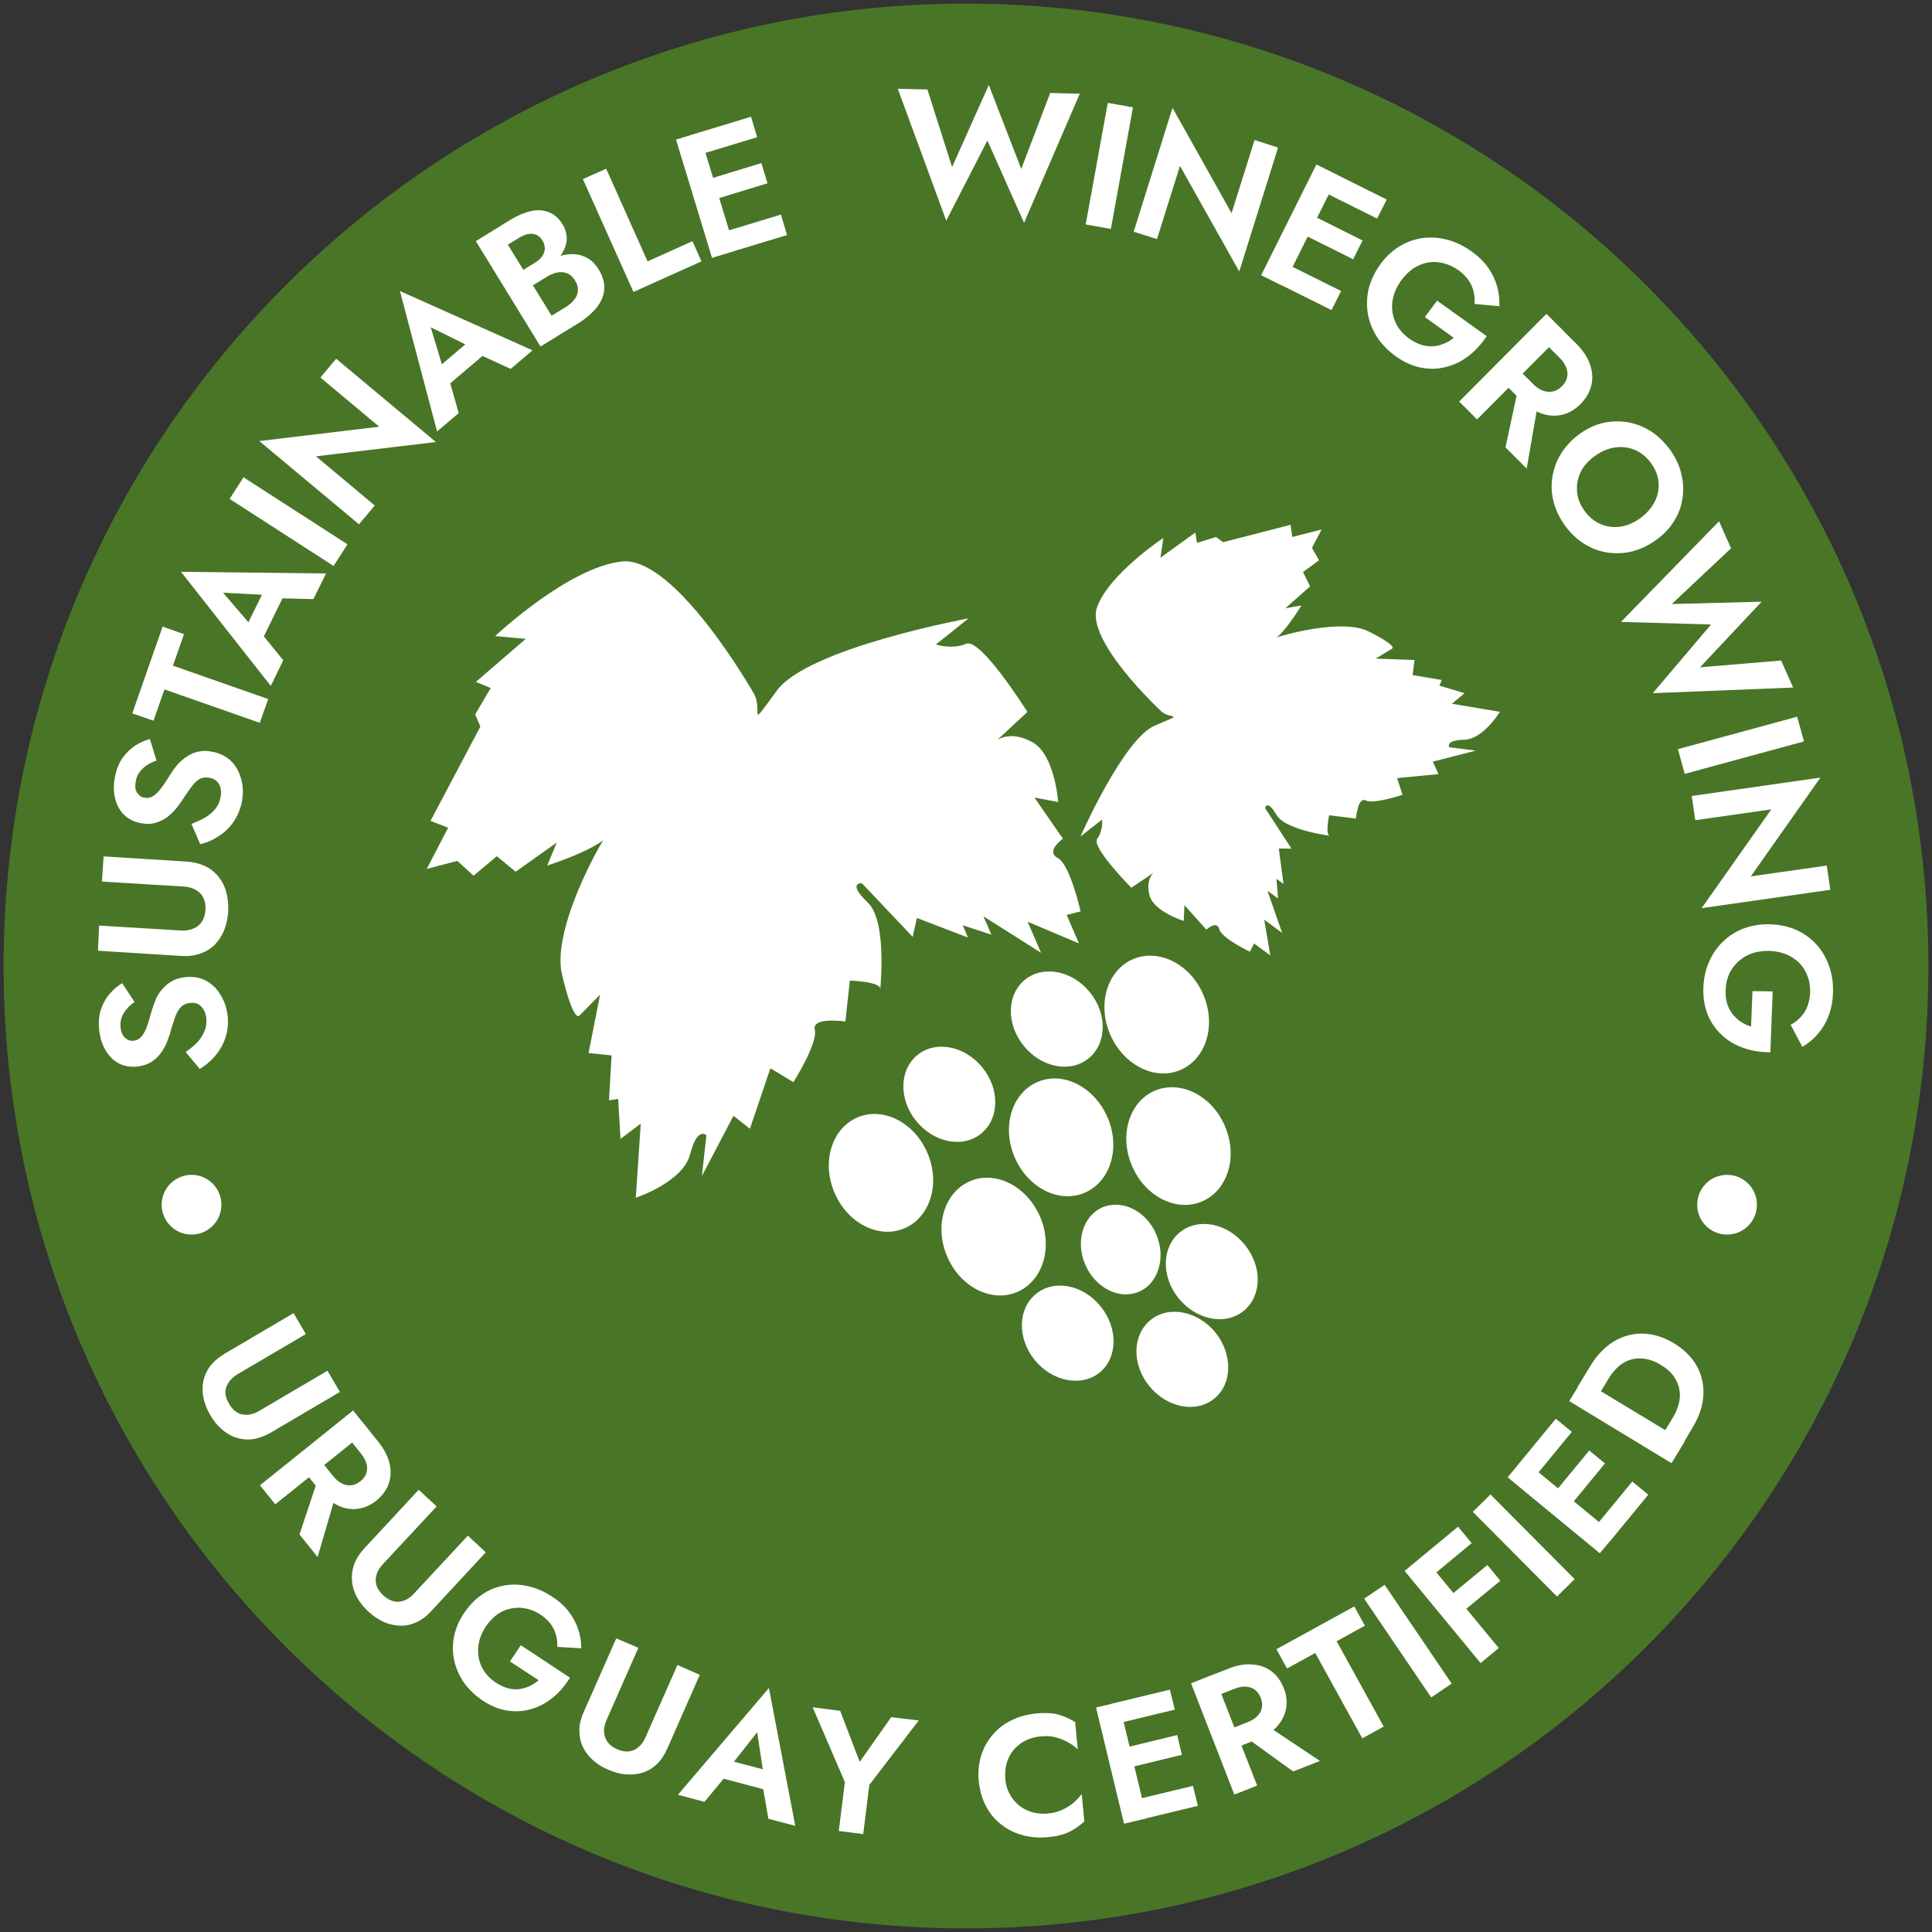 <?xml version="1.0" encoding="utf-8"?>
<!-- Generator: Adobe Illustrator 16.0.0, SVG Export Plug-In . SVG Version: 6.00 Build 0)  -->
<!DOCTYPE svg PUBLIC "-//W3C//DTD SVG 1.1//EN" "http://www.w3.org/Graphics/SVG/1.1/DTD/svg11.dtd">
<svg version="1.1" id="Capa_1" xmlns="http://www.w3.org/2000/svg" xmlns:xlink="http://www.w3.org/1999/xlink" x="0px" y="0px"
	 width="100px" height="100px" viewBox="785.64 29.945 100 100" enable-background="new 785.64 29.945 100 100"
	 xml:space="preserve">
<rect x="785.64" y="29.945" width="100" height="100" fill="#333333" stroke="none"/>
<g>
	<circle fill="#FFFFFF" cx="798.098" cy="90.84" r="1.546"/>
	<g>
		<path fill="#497527" d="M835.64,30.132c-27.511,0-49.813,22.301-49.813,49.813c0,27.512,22.302,49.813,49.813,49.813
			s49.813-22.301,49.813-49.813C885.452,52.434,863.151,30.132,835.64,30.132z"/>
		<path fill="#497527" d="M846.39,65.301c-14.244,0-25.796,11.552-25.796,25.794c0,14.243,11.552,25.795,25.796,25.795
			c14.242,0,25.794-11.552,25.794-25.795C872.184,76.841,860.643,65.301,846.39,65.301z"/>
		<path fill="#497527" d="M858.926,102.246c0-0.985-0.803-1.777-1.776-1.777c-0.984,0-1.776,0.803-1.776,1.777
			c0,0.986,0.803,1.777,1.776,1.777S858.926,103.22,858.926,102.246z"/>
	</g>
	<g>
		<path fill="#FFFFFF" d="M795.859,83.89c0.157-0.17,0.279-0.366,0.366-0.573c0.084-0.206,0.109-0.414,0.098-0.645
			c-0.025-0.256-0.112-0.462-0.258-0.621s-0.341-0.22-0.571-0.195c-0.195,0.012-0.354,0.085-0.475,0.195
			c-0.109,0.109-0.208,0.269-0.291,0.474c-0.073,0.208-0.16,0.451-0.244,0.755c-0.037,0.158-0.098,0.341-0.184,0.548
			c-0.073,0.207-0.183,0.401-0.315,0.596c-0.135,0.195-0.306,0.354-0.512,0.487c-0.207,0.134-0.464,0.207-0.767,0.244
			c-0.366,0.024-0.682-0.037-0.962-0.195c-0.281-0.158-0.499-0.401-0.67-0.706c-0.171-0.304-0.268-0.657-0.305-1.059
			c-0.036-0.402,0-0.766,0.122-1.071c0.109-0.305,0.268-0.573,0.463-0.779c0.194-0.219,0.401-0.39,0.608-0.512l0.645,0.975
			c-0.146,0.097-0.278,0.207-0.39,0.341c-0.107,0.134-0.207,0.267-0.268,0.426c-0.06,0.158-0.086,0.329-0.072,0.523
			c0.024,0.255,0.097,0.438,0.232,0.56c0.132,0.122,0.268,0.171,0.424,0.158c0.159-0.012,0.292-0.072,0.403-0.194
			c0.108-0.109,0.206-0.28,0.292-0.499c0.084-0.219,0.169-0.5,0.254-0.828c0.062-0.207,0.135-0.414,0.221-0.621
			c0.085-0.208,0.207-0.39,0.352-0.548c0.147-0.17,0.317-0.305,0.512-0.415c0.208-0.109,0.439-0.169,0.72-0.194
			c0.304-0.025,0.596,0.012,0.839,0.109c0.255,0.097,0.475,0.255,0.658,0.45c0.182,0.195,0.327,0.426,0.437,0.681
			c0.109,0.256,0.184,0.536,0.207,0.828c0.037,0.39-0.012,0.755-0.134,1.108c-0.121,0.353-0.304,0.657-0.534,0.925
			c-0.231,0.268-0.499,0.487-0.78,0.657l-0.729-0.876C795.493,84.229,795.688,84.06,795.859,83.89z"/>
		<path fill="#FFFFFF" d="M790.77,77.852l4.212,0.255c0.364,0.023,0.669-0.061,0.901-0.232c0.23-0.183,0.365-0.45,0.39-0.829
			c0.024-0.377-0.074-0.668-0.28-0.875c-0.207-0.207-0.499-0.316-0.865-0.341l-4.212-0.255l0.086-1.303l4.286,0.268
			c0.378,0.025,0.705,0.109,0.985,0.244c0.279,0.134,0.512,0.329,0.693,0.56c0.182,0.232,0.317,0.5,0.391,0.804
			c0.083,0.304,0.108,0.634,0.097,0.974c-0.025,0.353-0.097,0.67-0.208,0.961c-0.121,0.293-0.279,0.537-0.485,0.756
			c-0.208,0.206-0.463,0.365-0.756,0.462c-0.293,0.11-0.634,0.146-1.01,0.122l-4.285-0.269L790.77,77.852z"/>
		<path fill="#FFFFFF" d="M796.273,72.251c0.206-0.121,0.376-0.267,0.512-0.438c0.133-0.17,0.23-0.366,0.268-0.584
			c0.049-0.255,0.036-0.474-0.062-0.67c-0.097-0.181-0.256-0.304-0.488-0.352c-0.193-0.037-0.364-0.024-0.51,0.048
			c-0.134,0.073-0.281,0.196-0.415,0.378c-0.132,0.17-0.279,0.389-0.45,0.645c-0.085,0.134-0.194,0.292-0.329,0.463
			c-0.133,0.17-0.29,0.328-0.475,0.475c-0.182,0.146-0.389,0.244-0.631,0.316c-0.232,0.074-0.5,0.074-0.804,0.013
			c-0.354-0.073-0.646-0.231-0.864-0.462c-0.219-0.233-0.365-0.524-0.438-0.865c-0.074-0.341-0.074-0.706,0.011-1.095
			c0.085-0.402,0.22-0.731,0.414-0.987c0.194-0.255,0.414-0.461,0.659-0.621c0.242-0.146,0.486-0.255,0.729-0.316l0.341,1.119
			c-0.17,0.05-0.327,0.123-0.474,0.219c-0.146,0.086-0.27,0.208-0.377,0.342c-0.11,0.134-0.183,0.292-0.219,0.486
			c-0.05,0.256-0.037,0.451,0.058,0.597c0.099,0.146,0.21,0.243,0.366,0.268c0.158,0.037,0.305,0.012,0.438-0.061
			c0.134-0.073,0.28-0.207,0.426-0.401c0.146-0.183,0.305-0.425,0.488-0.718c0.109-0.183,0.243-0.366,0.389-0.536
			c0.146-0.171,0.316-0.305,0.499-0.426c0.184-0.122,0.39-0.208,0.609-0.244c0.219-0.049,0.475-0.037,0.742,0.024
			c0.305,0.061,0.56,0.182,0.779,0.354c0.219,0.169,0.379,0.376,0.498,0.62c0.122,0.243,0.194,0.5,0.231,0.779
			c0.037,0.28,0.015,0.561-0.037,0.852c-0.084,0.376-0.229,0.718-0.437,1.023c-0.208,0.303-0.476,0.547-0.78,0.742
			c-0.304,0.195-0.606,0.329-0.937,0.402l-0.45-1.046C795.822,72.483,796.065,72.374,796.273,72.251z"/>
		<path fill="#FFFFFF" d="M792.487,66.871l1.569-4.492l1.108,0.39l-0.572,1.631l4.931,1.729l-0.438,1.229l-4.931-1.728l-0.572,1.619
			L792.487,66.871z"/>
		<path fill="#FFFFFF" d="M798.754,62.452l0.281,0.109l1.267,1.559l-0.646,1.327l-4.648-5.905l7.51,0.085l-0.658,1.327l-1.958-0.048
			l-0.293-0.159l-2.422-0.122L798.754,62.452z M798.183,62.793l1.352-2.75l0.998,0.316l-1.485,3.031L798.183,62.793z"/>
		<path fill="#FFFFFF" d="M798.244,54.649l5.38,3.469l-0.718,1.121l-5.381-3.47L798.244,54.649z"/>
		<path fill="#FFFFFF" d="M803.04,48.514l5.162,4.309l-6.208,0.742l3.043,2.544l-0.816,0.974l-5.161-4.31l6.208-0.742l-3.043-2.544
			L803.04,48.514z"/>
		<path fill="#FFFFFF" d="M808.627,49.184l0.208,0.207l0.547,1.937l-1.119,0.949l-1.923-7.268l6.864,3.068l-1.131,0.961
			l-1.778-0.815l-0.194-0.267l-2.167-1.072L808.627,49.184z M807.958,49.269l2.337-1.984l0.791,0.682l-2.58,2.191L807.958,49.269z"
			/>
		<path fill="#FFFFFF" d="M812.449,44.083l0.877-0.536c0.158-0.098,0.28-0.208,0.378-0.341c0.085-0.122,0.134-0.255,0.134-0.401
			c0-0.134-0.038-0.28-0.122-0.414c-0.121-0.207-0.292-0.316-0.512-0.341c-0.206-0.024-0.438,0.049-0.681,0.195l-0.598,0.364
			l2.266,3.677l0.718-0.438c0.182-0.109,0.341-0.244,0.45-0.39c0.122-0.146,0.183-0.305,0.194-0.474
			c0.012-0.171-0.036-0.354-0.158-0.536c-0.086-0.134-0.183-0.231-0.292-0.304c-0.109-0.061-0.231-0.098-0.352-0.11
			c-0.135-0.012-0.269,0.013-0.403,0.049c-0.134,0.048-0.281,0.109-0.412,0.194l-0.999,0.609l-0.378-0.609l1.096-0.669
			c0.268-0.159,0.536-0.293,0.816-0.378c0.28-0.084,0.547-0.133,0.814-0.133s0.512,0.073,0.743,0.195
			c0.23,0.122,0.426,0.317,0.596,0.596c0.22,0.353,0.317,0.707,0.292,1.035c-0.024,0.329-0.157,0.645-0.4,0.95
			c-0.243,0.292-0.562,0.571-0.963,0.815l-1.936,1.193l-3.347-5.454l1.813-1.12c0.364-0.219,0.718-0.364,1.046-0.438
			c0.341-0.073,0.646-0.048,0.926,0.062c0.28,0.109,0.512,0.316,0.708,0.632c0.168,0.28,0.229,0.561,0.206,0.852
			c-0.038,0.292-0.16,0.572-0.379,0.84c-0.22,0.268-0.498,0.524-0.864,0.743l-0.985,0.608L812.449,44.083z"/>
		<path fill="#FFFFFF" d="M817.016,38.678l2.142,4.796l2.325-1.047l0.464,1.047l-3.52,1.583l-2.617-5.843L817.016,38.678z"/>
		<path fill="#FFFFFF" d="M821.835,36.803l1.863,6.123l-1.205,0.366l-1.862-6.123L821.835,36.803z M821.423,36.926l3.09-0.938
			l0.318,1.059l-3.093,0.938L821.423,36.926z M822.14,39.274l2.91-0.888l0.316,1.047l-2.91,0.888L822.14,39.274z M822.968,41.989
			l3.093-0.938l0.315,1.06l-3.092,0.937L822.968,41.989z"/>
		<path fill="#FFFFFF" d="M839.998,34.758l1.532,0.037l-2.885,6.683l-1.898-4.26l-2.13,4.151l-2.507-6.829l1.533,0.036l1.277,4.018
			l1.9-4.249l1.68,4.345L839.998,34.758z"/>
		<path fill="#FFFFFF" d="M844.282,35.501l-1.144,6.294l-1.303-0.232l1.145-6.294L844.282,35.501z"/>
		<path fill="#FFFFFF" d="M851.793,37.583l-2.009,6.415l-3.068-5.465l-1.191,3.785l-1.205-0.377l2.009-6.415l3.056,5.453
			l1.191-3.786L851.793,37.583z"/>
		<path fill="#FFFFFF" d="M854.909,39.019l-2.86,5.733l-1.132-0.56l2.86-5.733L854.909,39.019z M852.171,43.573l2.885,1.435
			l-0.499,0.987l-2.885-1.437L852.171,43.573z M853.437,41.028l2.729,1.363l-0.487,0.974l-2.729-1.363L853.437,41.028z
			 M854.532,38.836l2.885,1.437l-0.498,0.985l-2.886-1.436L854.532,38.836z"/>
		<path fill="#FFFFFF" d="M860.023,45.507l2.568,1.838c-0.269,0.402-0.584,0.756-0.938,1.023c-0.354,0.28-0.742,0.462-1.168,0.571
			c-0.415,0.11-0.853,0.122-1.291,0.037c-0.438-0.085-0.876-0.28-1.303-0.585c-0.401-0.291-0.73-0.62-0.973-0.998
			c-0.244-0.377-0.403-0.779-0.476-1.193c-0.073-0.425-0.06-0.852,0.036-1.291c0.109-0.438,0.305-0.852,0.584-1.254
			c0.292-0.401,0.622-0.719,0.999-0.949c0.378-0.231,0.778-0.377,1.206-0.438c0.425-0.061,0.852-0.024,1.289,0.085
			c0.438,0.122,0.853,0.316,1.255,0.608c0.353,0.256,0.646,0.536,0.852,0.84c0.219,0.304,0.365,0.621,0.464,0.961
			c0.096,0.329,0.133,0.683,0.121,1.035l-1.291-0.122c0.036-0.315-0.012-0.633-0.146-0.937c-0.134-0.304-0.365-0.584-0.695-0.816
			c-0.315-0.218-0.646-0.352-1.01-0.401c-0.353-0.048-0.706,0.013-1.048,0.17c-0.34,0.16-0.632,0.415-0.899,0.78
			c-0.256,0.352-0.401,0.717-0.451,1.095c-0.048,0.377,0.013,0.731,0.159,1.06c0.146,0.329,0.39,0.609,0.705,0.84
			c0.221,0.158,0.427,0.256,0.633,0.329c0.207,0.061,0.415,0.085,0.608,0.072c0.196-0.012,0.391-0.06,0.561-0.133
			c0.183-0.073,0.354-0.17,0.513-0.305l-1.498-1.071L860.023,45.507z"/>
		<path fill="#FFFFFF" d="M866.61,47.114l-4.518,4.542l-0.925-0.926l4.516-4.541L866.61,47.114z M866.243,46.761l0.962,0.95
			c0.354,0.353,0.608,0.718,0.73,1.095c0.134,0.365,0.156,0.729,0.072,1.083c-0.084,0.354-0.268,0.669-0.548,0.961
			c-0.28,0.28-0.597,0.476-0.949,0.561c-0.354,0.084-0.718,0.062-1.084-0.062c-0.365-0.133-0.729-0.365-1.095-0.73l-0.963-0.949
			l0.73-0.743l0.902,0.901c0.156,0.159,0.328,0.28,0.51,0.341c0.171,0.061,0.343,0.073,0.512,0.037
			c0.171-0.037,0.317-0.123,0.463-0.269c0.146-0.146,0.232-0.292,0.268-0.462c0.038-0.17,0.024-0.341-0.049-0.511
			c-0.062-0.17-0.183-0.341-0.34-0.499l-0.901-0.901L866.243,46.761z M865.281,50.62l-0.62,3.579l-1.097-1.095l0.743-3.469
			L865.281,50.62z"/>
		<path fill="#FFFFFF" d="M868.616,51.837c0.428-0.098,0.853-0.109,1.278-0.036s0.815,0.231,1.192,0.462
			c0.377,0.244,0.695,0.56,0.987,0.95c0.28,0.389,0.487,0.804,0.583,1.229c0.109,0.426,0.135,0.852,0.073,1.279
			c-0.06,0.426-0.206,0.827-0.438,1.192c-0.23,0.378-0.548,0.706-0.938,0.986c-0.389,0.28-0.804,0.475-1.229,0.584
			c-0.425,0.11-0.864,0.121-1.277,0.062c-0.426-0.062-0.829-0.219-1.205-0.451c-0.378-0.231-0.707-0.547-1-0.949
			c-0.29-0.402-0.486-0.816-0.595-1.254c-0.11-0.438-0.123-0.865-0.05-1.291c0.073-0.426,0.22-0.827,0.464-1.205
			c0.242-0.377,0.547-0.707,0.937-0.986C867.777,52.13,868.192,51.935,868.616,51.837z M867.46,54.369
			c-0.158,0.33-0.219,0.657-0.194,1.011c0.024,0.353,0.159,0.681,0.39,1.01c0.231,0.316,0.511,0.547,0.827,0.682
			c0.329,0.134,0.657,0.183,1.022,0.134c0.354-0.049,0.694-0.195,1.035-0.438c0.329-0.244,0.572-0.524,0.742-0.841
			c0.159-0.315,0.232-0.658,0.208-0.998c-0.026-0.353-0.159-0.682-0.391-1.01c-0.23-0.317-0.512-0.548-0.827-0.683
			c-0.329-0.133-0.657-0.183-1.023-0.133c-0.352,0.048-0.706,0.194-1.033,0.425C867.862,53.773,867.618,54.053,867.46,54.369z"/>
		<path fill="#FFFFFF" d="M877.831,64.133l0.622,1.399l-7.268,0.292l3.019-3.555l-4.663-0.134l5.077-5.209l0.619,1.4l-3.066,2.884
			l4.65-0.121l-3.189,3.396L877.831,64.133z"/>
		<path fill="#FFFFFF" d="M879.013,68.32L872.841,70l-0.353-1.279l6.172-1.679L879.013,68.32z"/>
		<path fill="#FFFFFF" d="M880.376,76.001l-6.659,0.949l3.604-5.112l-3.933,0.56l-0.184-1.253l6.661-0.951l-3.605,5.113l3.933-0.56
			L880.376,76.001z"/>
		<path fill="#FFFFFF" d="M877.394,81.26l-0.121,3.152c-0.488,0-0.951-0.074-1.376-0.22c-0.427-0.145-0.805-0.364-1.119-0.657
			c-0.318-0.292-0.573-0.644-0.743-1.059c-0.17-0.414-0.244-0.888-0.231-1.412c0.023-0.5,0.12-0.949,0.304-1.351
			c0.183-0.414,0.426-0.766,0.743-1.059c0.305-0.293,0.681-0.524,1.096-0.671c0.426-0.146,0.876-0.218,1.376-0.194
			c0.497,0.024,0.937,0.122,1.351,0.317c0.402,0.194,0.742,0.45,1.021,0.767c0.281,0.316,0.487,0.694,0.635,1.12
			c0.146,0.425,0.206,0.888,0.182,1.375c-0.013,0.438-0.099,0.827-0.231,1.18c-0.133,0.342-0.316,0.646-0.548,0.913
			c-0.23,0.269-0.498,0.487-0.803,0.67l-0.608-1.144c0.29-0.146,0.523-0.366,0.706-0.633c0.183-0.28,0.279-0.622,0.305-1.024
			c0.012-0.389-0.063-0.742-0.22-1.058c-0.159-0.329-0.402-0.585-0.719-0.779c-0.316-0.195-0.693-0.305-1.144-0.329
			c-0.439-0.013-0.828,0.061-1.17,0.231c-0.339,0.171-0.608,0.415-0.804,0.719c-0.193,0.303-0.304,0.657-0.314,1.059
			c-0.014,0.267,0.011,0.499,0.072,0.706c0.06,0.207,0.158,0.389,0.278,0.548c0.123,0.157,0.269,0.292,0.429,0.401
			c0.157,0.11,0.339,0.195,0.534,0.256l0.073-1.838L877.394,81.26z"/>
	</g>
	<g>
		<path fill="#FFFFFF" d="M801.471,98.996l-3.52,2.069c-0.304,0.183-0.498,0.402-0.595,0.67c-0.098,0.268-0.05,0.56,0.146,0.876
			c0.182,0.317,0.414,0.5,0.692,0.548c0.28,0.049,0.574-0.012,0.878-0.195l3.517-2.069l0.646,1.096l-3.58,2.106
			c-0.315,0.182-0.62,0.292-0.924,0.34c-0.305,0.036-0.584,0.011-0.853-0.073c-0.268-0.085-0.522-0.231-0.755-0.438
			c-0.23-0.194-0.426-0.438-0.596-0.73c-0.172-0.292-0.293-0.596-0.354-0.889c-0.062-0.292-0.062-0.584-0.013-0.864
			c0.063-0.28,0.172-0.535,0.354-0.779c0.183-0.244,0.425-0.45,0.743-0.645l3.578-2.105L801.471,98.996z"/>
		<path fill="#FFFFFF" d="M804.707,103.938l-4.819,3.871l-0.792-0.986l4.82-3.871L804.707,103.938z M803.066,107.165l-0.987,3.371
			l-0.938-1.168l1.084-3.25L803.066,107.165z M804.404,103.549l0.814,1.021c0.305,0.377,0.499,0.755,0.585,1.133
			c0.086,0.365,0.073,0.718-0.048,1.046c-0.109,0.329-0.328,0.609-0.633,0.865c-0.304,0.243-0.634,0.39-0.975,0.425
			c-0.34,0.049-0.693-0.011-1.035-0.182c-0.34-0.158-0.668-0.438-0.973-0.815l-0.815-1.022l0.79-0.633l0.768,0.962
			c0.146,0.17,0.291,0.304,0.45,0.377c0.159,0.085,0.316,0.109,0.487,0.097c0.158-0.012,0.316-0.084,0.476-0.208
			c0.145-0.122,0.255-0.255,0.305-0.413c0.048-0.159,0.06-0.316,0.012-0.488c-0.05-0.17-0.136-0.34-0.28-0.523l-0.767-0.962
			L804.404,103.549z"/>
		<path fill="#FFFFFF" d="M808.239,107.918l-2.775,2.982c-0.245,0.256-0.364,0.536-0.378,0.816c-0.012,0.28,0.122,0.548,0.391,0.804
			c0.267,0.244,0.547,0.353,0.827,0.329c0.279-0.036,0.547-0.17,0.779-0.438l2.773-2.982l0.927,0.864l-2.824,3.043
			c-0.243,0.269-0.512,0.463-0.779,0.584c-0.279,0.121-0.559,0.182-0.839,0.17c-0.281-0.012-0.572-0.074-0.841-0.194
			c-0.281-0.123-0.536-0.305-0.792-0.536c-0.255-0.23-0.45-0.486-0.596-0.755c-0.146-0.268-0.231-0.548-0.254-0.827
			c-0.026-0.28,0.011-0.56,0.107-0.852c0.099-0.279,0.281-0.56,0.523-0.828l2.824-3.043L808.239,107.918z"/>
		<path fill="#FFFFFF" d="M812.597,115.101l2.544,1.68c-0.243,0.402-0.536,0.743-0.877,1.023c-0.341,0.281-0.706,0.476-1.107,0.597
			c-0.403,0.123-0.815,0.146-1.241,0.086c-0.427-0.062-0.853-0.232-1.278-0.511c-0.402-0.269-0.72-0.574-0.975-0.926
			c-0.244-0.354-0.413-0.73-0.511-1.145c-0.085-0.401-0.098-0.815-0.013-1.242c0.086-0.426,0.256-0.839,0.523-1.229
			c0.268-0.39,0.572-0.718,0.938-0.961c0.351-0.244,0.742-0.39,1.143-0.462c0.403-0.073,0.816-0.062,1.242,0.037
			c0.426,0.097,0.841,0.28,1.229,0.536c0.354,0.231,0.646,0.486,0.863,0.778c0.219,0.28,0.379,0.585,0.487,0.901
			c0.11,0.316,0.16,0.645,0.16,0.998l-1.242-0.074c0.023-0.315-0.037-0.608-0.17-0.9c-0.135-0.292-0.365-0.547-0.695-0.767
			c-0.304-0.207-0.633-0.316-0.985-0.353c-0.354-0.024-0.682,0.037-1.011,0.194c-0.316,0.159-0.596,0.426-0.84,0.78
			c-0.23,0.353-0.365,0.717-0.39,1.083c-0.024,0.364,0.035,0.706,0.194,1.022c0.159,0.315,0.391,0.572,0.719,0.791
			c0.207,0.134,0.414,0.231,0.62,0.292c0.209,0.048,0.402,0.072,0.586,0.048c0.183-0.025,0.365-0.073,0.534-0.158
			c0.171-0.073,0.33-0.183,0.476-0.305l-1.485-0.974L812.597,115.101z"/>
		<path fill="#FFFFFF" d="M818.682,115.235l-1.642,3.724c-0.147,0.329-0.171,0.623-0.086,0.889c0.086,0.268,0.292,0.487,0.621,0.634
			c0.328,0.146,0.632,0.158,0.889,0.037c0.256-0.123,0.451-0.342,0.596-0.67l1.645-3.725l1.156,0.511l-1.68,3.811
			c-0.146,0.328-0.329,0.608-0.549,0.815c-0.219,0.208-0.463,0.354-0.742,0.439c-0.268,0.085-0.56,0.109-0.864,0.085
			c-0.304-0.024-0.609-0.11-0.913-0.244c-0.316-0.134-0.585-0.304-0.804-0.51c-0.22-0.208-0.401-0.44-0.511-0.695
			c-0.122-0.255-0.17-0.535-0.17-0.84c0-0.304,0.085-0.621,0.23-0.949l1.68-3.799L818.682,115.235z"/>
		<path fill="#FFFFFF" d="M823.394,121.43l-0.049,0.28l-1.241,1.497l-1.376-0.364l4.711-5.526l1.364,7.133l-1.39-0.365l-0.327-1.862
			l0.097-0.305l-0.352-2.313L823.394,121.43z M822.968,120.957l2.873,0.753l-0.11,0.999l-3.167-0.84L822.968,120.957z"/>
		<path fill="#FFFFFF" d="M833.194,118.996l-2.558,3.336l-0.315,2.544l-1.266-0.159l0.315-2.532l-1.667-3.871l1.424,0.183
			l1.011,2.642l1.63-2.313L833.194,118.996z"/>
		<path fill="#FFFFFF" d="M838.038,123.025c0.207,0.281,0.474,0.499,0.791,0.633c0.316,0.134,0.645,0.183,0.997,0.159
			c0.293-0.025,0.55-0.085,0.769-0.183s0.413-0.219,0.597-0.365c0.169-0.146,0.315-0.305,0.437-0.463l0.135,1.413
			c-0.232,0.219-0.499,0.401-0.78,0.548c-0.291,0.134-0.656,0.231-1.105,0.268c-0.476,0.048-0.914,0.011-1.328-0.11
			c-0.414-0.109-0.791-0.304-1.106-0.561c-0.331-0.254-0.586-0.572-0.78-0.949c-0.194-0.377-0.316-0.804-0.364-1.278
			c-0.049-0.475,0-0.913,0.12-1.314c0.123-0.402,0.329-0.767,0.598-1.084c0.267-0.316,0.595-0.572,0.986-0.755
			c0.389-0.194,0.815-0.304,1.29-0.353c0.449-0.036,0.827-0.024,1.132,0.061c0.305,0.085,0.596,0.219,0.864,0.39l0.134,1.412
			c-0.147-0.146-0.316-0.269-0.523-0.378c-0.194-0.109-0.414-0.194-0.645-0.255c-0.231-0.06-0.501-0.073-0.792-0.036
			c-0.353,0.036-0.669,0.146-0.95,0.328c-0.279,0.196-0.51,0.438-0.657,0.755c-0.145,0.317-0.219,0.682-0.182,1.097
			C837.697,122.393,837.831,122.734,838.038,123.025z"/>
		<path fill="#FFFFFF" d="M843.553,118.046l1.448,6.014l-1.182,0.28l-1.448-6.014L843.553,118.046z M843.162,118.132l3.031-0.731
			l0.255,1.035l-3.031,0.73L843.162,118.132z M843.711,120.445l2.861-0.694l0.242,1.022l-2.86,0.695L843.711,120.445z
			 M844.355,123.111l3.032-0.73l0.256,1.034l-3.032,0.73L844.355,123.111z"/>
		<path fill="#FFFFFF" d="M848.458,116.61l2.252,5.757l-1.182,0.463l-2.239-5.758L848.458,116.61z M847.995,116.793l1.218-0.474
			c0.45-0.183,0.875-0.256,1.254-0.219c0.377,0.023,0.705,0.146,0.986,0.352c0.279,0.208,0.486,0.5,0.633,0.865
			c0.146,0.364,0.182,0.718,0.122,1.059c-0.063,0.341-0.22,0.658-0.476,0.938c-0.255,0.28-0.621,0.511-1.071,0.681l-1.217,0.475
			l-0.366-0.937l1.146-0.451c0.207-0.086,0.377-0.182,0.499-0.316c0.121-0.122,0.206-0.268,0.231-0.438
			c0.037-0.158,0.011-0.328-0.062-0.511c-0.073-0.183-0.17-0.317-0.305-0.415c-0.134-0.096-0.292-0.145-0.462-0.157
			c-0.182-0.012-0.364,0.024-0.585,0.109l-1.144,0.451L847.995,116.793z M851.039,119.143l2.921,1.947l-1.386,0.547l-2.777-2.008
			L851.039,119.143z"/>
		<path fill="#FFFFFF" d="M851.708,115.308l4.029-2.215l0.548,0.997l-1.461,0.805l2.436,4.418l-1.108,0.608l-2.436-4.418
			l-1.46,0.803L851.708,115.308z"/>
		<path fill="#FFFFFF" d="M857.308,111.973l3.47,5.113l-1.059,0.718l-3.469-5.112L857.308,111.973z"/>
		<path fill="#FFFFFF" d="M859.281,110.476l3.933,4.771l-0.938,0.78l-3.932-4.771L859.281,110.476z M858.976,110.731l2.131-1.766
			l0.706,0.853l-2.131,1.765L858.976,110.731z M860.558,112.654l2.069-1.704l0.67,0.815l-2.07,1.705L860.558,112.654z"/>
		<path fill="#FFFFFF" d="M862.785,107.298l4.358,4.382l-0.912,0.901l-4.359-4.383L862.785,107.298z"/>
		<path fill="#FFFFFF" d="M864.453,105.472l4.773,3.932l-0.78,0.938l-4.771-3.931L864.453,105.472z M864.186,105.789l1.983-2.411
			l0.828,0.682l-1.982,2.41L864.186,105.789z M866.024,107.298l1.875-2.276l0.815,0.669l-1.874,2.277L866.024,107.298z
			 M868.143,109.039l1.983-2.41l0.828,0.682l-1.983,2.411L868.143,109.039z"/>
		<path fill="#FFFFFF" d="M867.533,101.37l5.296,3.201l-0.671,1.109l-5.295-3.214L867.533,101.37z M872.573,104.973l-0.984-0.596
			l0.644-1.071c0.145-0.232,0.242-0.475,0.305-0.719c0.061-0.244,0.073-0.486,0.024-0.729c-0.037-0.244-0.147-0.463-0.293-0.683
			c-0.158-0.218-0.377-0.413-0.67-0.584c-0.291-0.183-0.571-0.28-0.827-0.316c-0.268-0.036-0.512-0.024-0.743,0.049
			c-0.23,0.072-0.438,0.194-0.634,0.365c-0.182,0.171-0.351,0.365-0.485,0.597l-0.646,1.071l-0.984-0.596l0.67-1.108
			c0.341-0.561,0.742-0.974,1.205-1.266c0.462-0.28,0.974-0.426,1.509-0.414s1.071,0.17,1.619,0.499
			c0.535,0.329,0.937,0.73,1.192,1.193c0.256,0.474,0.366,0.986,0.329,1.522c-0.036,0.547-0.219,1.095-0.561,1.655L872.573,104.973z
			"/>
	</g>
	<g>
		<circle fill="#FFFFFF" cx="875.032" cy="92.301" r="1.546"/>
		<circle fill="#FFFFFF" cx="795.554" cy="92.301" r="1.546"/>
	</g>
	<g>
		<path fill="#FFFFFF" d="M833.644,89.623c0.682,1.582,0.146,3.323-1.18,3.895c-1.328,0.573-2.959-0.255-3.629-1.837
			c-0.682-1.583-0.145-3.324,1.181-3.896C831.343,87.212,832.974,88.041,833.644,89.623L833.644,89.623z"/>
		<path fill="#FFFFFF" d="M847.923,81.43c0.681,1.583,0.146,3.324-1.181,3.896c-1.328,0.571-2.959-0.256-3.64-1.839
			c-0.682-1.582-0.146-3.323,1.18-3.895C845.622,79.02,847.253,79.849,847.923,81.43L847.923,81.43z"/>
		<path fill="#FFFFFF" d="M842.968,87.785c0.682,1.582,0.146,3.323-1.181,3.896c-1.327,0.572-2.958-0.256-3.629-1.838
			c-0.68-1.583-0.145-3.324,1.183-3.895C840.667,85.374,842.285,86.202,842.968,87.785L842.968,87.785z"/>
		<path fill="#FFFFFF" d="M839.474,92.922c0.683,1.582,0.147,3.324-1.181,3.895c-1.325,0.573-2.958-0.255-3.627-1.837
			c-0.682-1.583-0.146-3.324,1.18-3.896C837.174,90.512,838.793,91.339,839.474,92.922L839.474,92.922z"/>
		<path fill="#FFFFFF" d="M849.042,88.235c0.683,1.582,0.147,3.324-1.181,3.895c-1.327,0.572-2.958-0.256-3.627-1.837
			c-0.682-1.583-0.147-3.324,1.18-3.896C846.742,85.837,848.373,86.652,849.042,88.235L849.042,88.235z"/>
		<path fill="#FFFFFF" d="M845.488,93.834c0.513,1.205,0.11,2.544-0.899,2.97c-1.012,0.438-2.253-0.195-2.777-1.4
			c-0.522-1.206-0.108-2.544,0.902-2.97C843.736,92.009,844.977,92.629,845.488,93.834L845.488,93.834z"/>
		<path fill="#FFFFFF" d="M848.556,98.923c0.9,1.132,0.876,2.653-0.072,3.419c-0.95,0.768-2.447,0.464-3.361-0.658
			c-0.913-1.131-0.876-2.652,0.074-3.419C846.146,97.499,847.643,97.804,848.556,98.923L848.556,98.923z"/>
		<path fill="#FFFFFF" d="M842.615,97.572c0.912,1.132,0.876,2.653-0.062,3.421c-0.949,0.755-2.446,0.462-3.36-0.658
			c-0.911-1.132-0.875-2.654,0.073-3.42C840.204,96.147,841.714,96.44,842.615,97.572L842.615,97.572z"/>
		<path fill="#FFFFFF" d="M850.077,94.382c0.914,1.132,0.877,2.653-0.073,3.421c-0.949,0.767-2.447,0.462-3.36-0.658
			c-0.912-1.133-0.876-2.654,0.072-3.421C847.667,92.958,849.164,93.25,850.077,94.382L850.077,94.382z"/>
		<path fill="#FFFFFF" d="M836.493,85.204c0.912,1.132,0.876,2.654-0.075,3.42c-0.948,0.767-2.446,0.463-3.358-0.657
			c-0.914-1.132-0.877-2.654,0.073-3.42C834.082,83.78,835.591,84.083,836.493,85.204L836.493,85.204z"/>
		<path fill="#FFFFFF" d="M842.056,81.309c0.912,1.131,0.876,2.653-0.073,3.42c-0.949,0.767-2.447,0.475-3.36-0.657
			c-0.912-1.132-0.876-2.653,0.072-3.42C839.646,79.885,841.155,80.188,842.056,81.309L842.056,81.309z"/>
		<path fill="#FFFFFF" d="M824.648,65.825c0,0-4.054-7.122-6.829-6.817s-6.55,3.859-6.55,3.859l1.583,0.146l-2.58,2.227l0.767,0.317
			l-0.804,1.363l0.268,0.634l-2.58,4.881l0.913,0.353l-1.107,2.131l1.582-0.415l0.84,0.767l1.205-1.009l0.974,0.803l2.131-1.51
			l-0.499,1.192c0,0,3.104-0.985,3.322-1.801c0.221-0.827-3.176,4.797-2.557,7.426c0.621,2.63,0.914,2.129,0.914,2.129l1.059-1.071
			l-0.597,3.02l1.193,0.122l-0.134,2.325l0.475-0.073l0.121,2.07l1.048-0.792l-0.256,3.835c0,0,2.435-0.792,2.813-2.252
			c0.377-1.462,0.84-0.975,0.84-0.975l-0.232,2.106l1.633-3.117l0.852,0.67l1.059-3.129l1.194,0.718c0,0,1.277-2.033,1.106-2.715
			c-0.17-0.681,1.583-0.426,1.583-0.426l0.231-2.118c0,0,1.654,0.049,1.581,0.463c-0.072,0.413,0.438-3.47-0.656-4.505
			c-1.097-1.046-0.305-0.998-0.305-0.998l2.63,2.776l0.22-0.975l2.642,1.011l-0.269-0.634l1.485,0.488l-0.414-0.951l2.981,1.887
			l-0.693-1.606l2.654,1.12l-0.633-1.473l0.718-0.183c0,0-0.536-2.423-1.181-2.764c-0.657-0.352,0.269-0.997,0.269-0.997
			l-1.475-2.131l1.23,0.231c0,0-0.172-2.447-1.327-3.092c-1.156-0.646-1.839-0.109-1.839-0.109l1.571-1.461
			c0,0-2.41-3.846-3.164-3.529c-0.743,0.315-1.571,0.036-1.571,0.036l1.692-1.352c0,0-8.313,1.534-9.922,3.737
			C824.259,67.857,825.183,66.713,824.648,65.825L824.648,65.825z"/>
		<path fill="#FFFFFF" d="M845.732,66.75c0,0-3.921-3.641-3.311-5.369c0.608-1.717,3.432-3.591,3.432-3.591l-0.147,1.022
			l1.804-1.303l0.085,0.536l0.986-0.305l0.365,0.269l3.493-0.901l0.086,0.632l1.521-0.389l-0.499,0.95l0.366,0.646l-0.828,0.607
			l0.365,0.743l-1.278,1.132l0.827-0.146c0,0-1.096,1.826-1.644,1.851c-0.559,0.011,3.531-1.303,5.114-0.511
			c1.582,0.791,1.217,0.901,1.217,0.901l-0.841,0.511l2.01,0.073l-0.099,0.779l1.51,0.255l-0.121,0.292l1.303,0.391l-0.658,0.547
			l2.483,0.415c0,0-0.863,1.436-1.862,1.448c-0.985,0.025-0.755,0.389-0.755,0.389l1.376,0.171l-2.228,0.573l0.293,0.645
			l-2.143,0.206l0.279,0.865c0,0-1.485,0.499-1.9,0.292c-0.413-0.207-0.511,0.938-0.511,0.938l-1.387-0.171
			c0,0-0.22,1.06,0.048,1.072c0.279,0.012-2.275-0.243-2.775-1.095c-0.499-0.853-0.584-0.342-0.584-0.342l1.364,2.094l-0.658-0.011
			l0.243,1.837l-0.365-0.268l0.085,1.022l-0.548-0.401l0.756,2.179l-0.924-0.681l0.313,1.85l-0.838-0.621l-0.22,0.427
			c0,0-1.461-0.694-1.582-1.168c-0.122-0.475-0.67,0.024-0.67,0.024l-1.133-1.266l-0.035,0.816c0,0-1.535-0.475-1.767-1.303
			c-0.231-0.839,0.208-1.193,0.208-1.193l-1.157,0.779c0,0-2.082-2.106-1.765-2.532c0.316-0.427,0.255-0.999,0.255-0.999
			l-1.119,0.876c0,0,2.228-5.063,3.859-5.745C847.071,66.798,846.206,67.211,845.732,66.75L845.732,66.75z"/>
	</g>
</g>
</svg>
